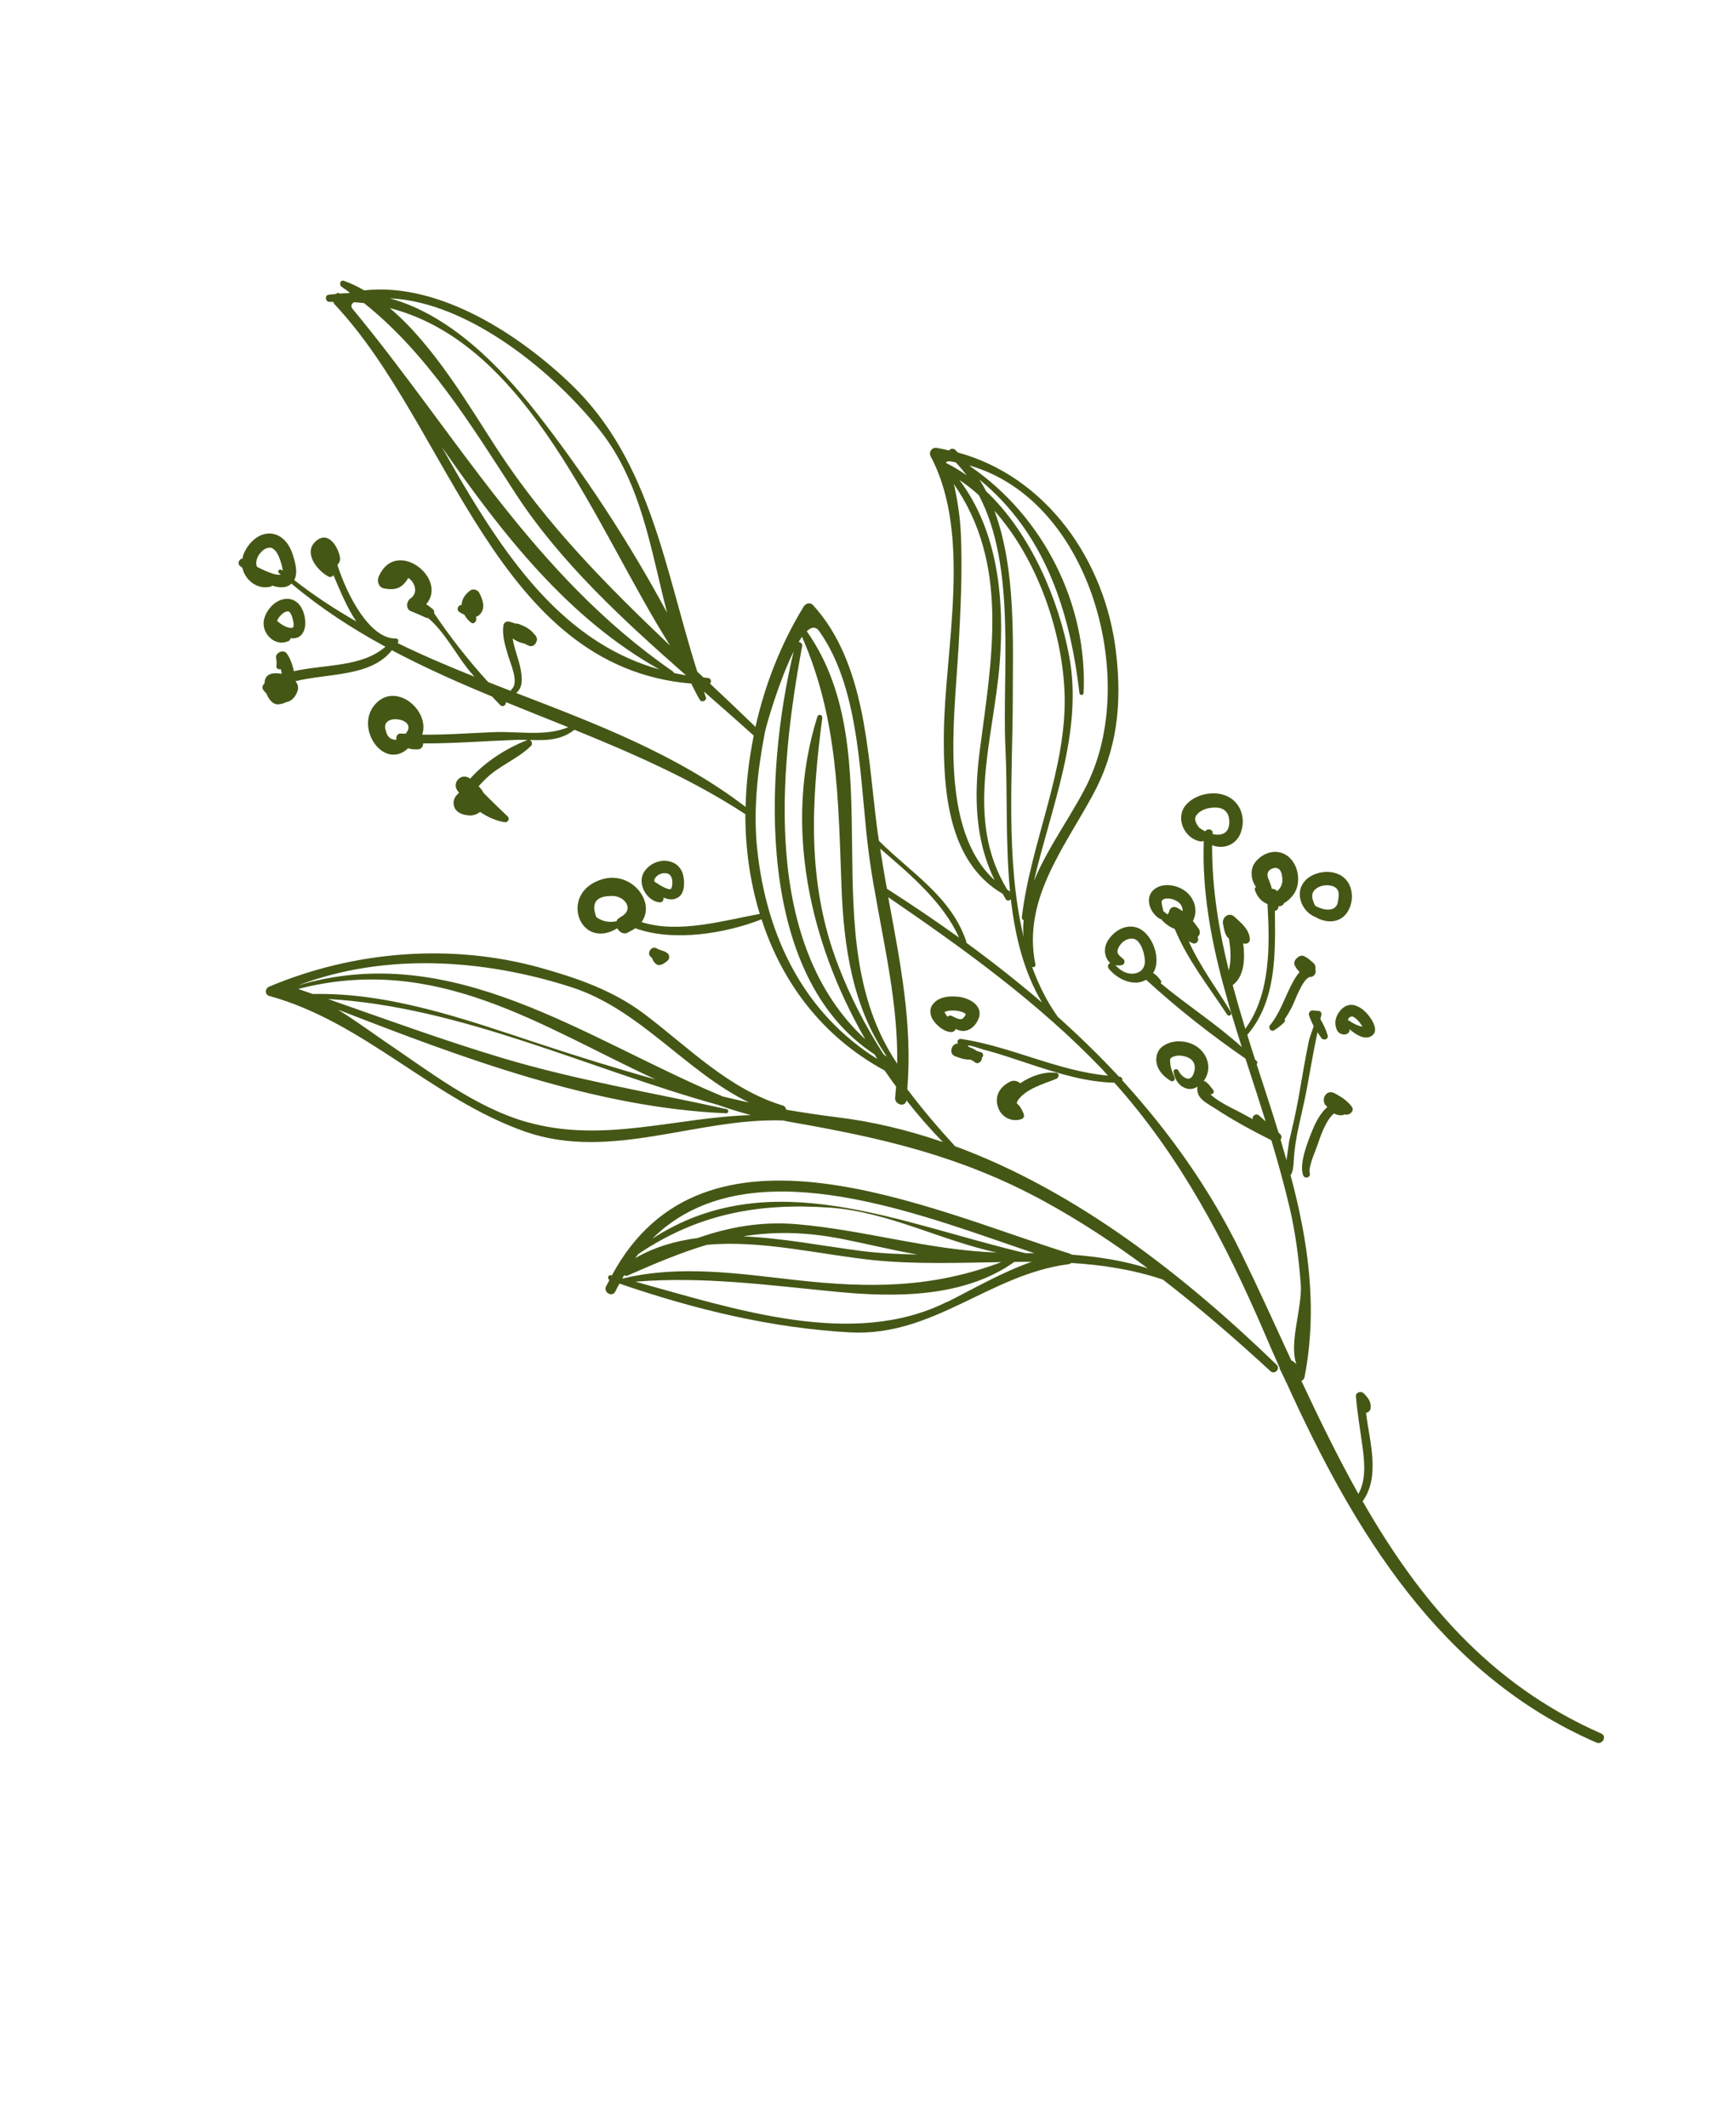 <?xml version="1.0" encoding="UTF-8"?> <svg xmlns="http://www.w3.org/2000/svg" width="142" height="174" viewBox="0 0 142 174" fill="none"> <path d="M78.335 36.984C78.269 36.916 78.203 36.848 78.136 36.78C77.96 36.621 77.744 36.681 77.626 36.828C77.3 36.752 76.975 36.677 76.636 36.619C76.238 36.556 75.934 36.937 76.127 37.311C79.543 43.756 77.282 53.023 77.204 59.986C77.157 64.744 77.577 70.487 82.01 73.071C82.102 73.215 82.176 73.368 82.273 73.521C82.387 73.688 82.584 73.636 82.684 73.521C83.033 76.531 83.732 79.437 85.241 81.973C83.24 80.254 81.157 78.62 79.02 77.056C79.034 77.016 79.043 76.989 79.03 76.94C77.772 73.271 74.49 71.34 71.895 68.742C71.837 68.348 71.77 67.958 71.725 67.569C70.96 61.571 70.802 54.167 66.497 49.465C66.276 49.216 65.899 49.333 65.744 49.586C63.911 52.565 62.578 55.935 61.795 59.427C60.556 58.228 59.318 57.05 58.075 55.886C58.224 55.758 58.161 55.444 57.897 55.428C57.781 55.417 57.66 55.398 57.544 55.388C57.376 55.225 57.213 55.071 57.036 54.912C54.405 46.674 53.258 37.738 46.776 31.48C42.575 27.428 35.985 23.056 29.792 23.739C29.254 23.433 28.698 23.158 28.124 22.959C27.83 22.857 27.717 23.289 27.935 23.439C28.165 23.594 28.391 23.762 28.618 23.931C28.568 23.943 28.519 23.956 28.47 23.969C28.237 23.971 28 23.986 27.762 24.001C27.683 23.906 27.548 23.949 27.48 24.038C27.279 24.058 27.073 24.069 26.867 24.102C26.526 24.156 26.623 24.699 26.958 24.68C27.066 24.673 27.16 24.683 27.271 24.684C27.284 24.756 27.314 24.819 27.367 24.882C36.82 34.9 40.536 54.56 56.541 55.886C56.759 56.336 56.987 56.781 57.241 57.213C57.39 57.474 57.835 57.292 57.736 56.996C57.684 56.843 57.632 56.69 57.58 56.538C58.956 57.748 60.324 58.94 61.652 60.141C61.267 62.073 61.025 64.025 60.993 65.975C55.372 61.677 48.783 59.184 42.22 56.656C42.789 56.202 42.709 55.44 42.6 54.782C42.462 53.948 42.057 53.067 41.937 52.202C42.257 52.425 42.555 52.558 42.867 52.607C43.001 52.675 43.134 52.744 43.272 52.799C43.57 52.91 43.801 52.698 43.88 52.449C43.935 52.355 43.95 52.226 43.888 52.122C43.888 52.122 43.884 52.113 43.88 52.104C43.854 52.028 43.823 51.965 43.761 51.906C43.748 51.879 43.721 51.87 43.699 51.847C43.404 51.468 43.044 51.254 42.55 51.06C42.417 50.991 42.296 50.972 42.18 50.984C42.006 50.924 41.828 50.877 41.645 50.821C41.453 50.77 41.219 50.906 41.181 51.102C41.05 51.977 41.339 52.848 41.585 53.674C41.778 54.302 42.471 55.822 41.843 56.36C41.794 56.395 41.784 56.445 41.784 56.489C41.165 56.245 40.551 56.01 39.932 55.765C38.325 54.011 36.827 52.092 35.513 50.14C35.541 50.015 35.507 49.876 35.365 49.767C35.276 49.699 35.192 49.64 35.112 49.568C35.108 49.559 35.095 49.554 35.081 49.549C35.059 49.527 35.028 49.508 35.001 49.499C34.953 49.467 34.913 49.431 34.864 49.399C36.678 47.274 32.379 43.936 30.982 47.126C30.812 47.508 30.962 48.025 31.426 48.111C32.426 48.292 32.925 48.039 33.4 47.253C33.933 47.595 34.244 48.466 33.586 48.919C33.243 49.152 33.16 49.781 33.605 49.966C34.019 50.132 34.424 50.302 34.828 50.494C34.886 50.522 34.949 50.536 35.011 50.528C36.243 51.508 37.351 53.539 38.263 54.685C38.435 54.902 38.625 55.11 38.806 55.322C36.682 54.474 34.568 53.577 32.514 52.574C32.641 52.445 32.599 52.199 32.366 52.201C30.241 52.242 28.366 48.629 27.599 46.178C27.761 46.032 27.849 45.801 27.807 45.554C27.652 44.707 26.862 43.378 25.869 44.216C24.744 45.151 25.947 46.668 26.876 47.14C27.04 47.227 27.198 47.139 27.271 47.015C27.811 48.265 28.38 49.689 29.145 50.807C27.39 49.803 25.686 48.696 24.068 47.424C24.393 46.811 24.148 45.963 23.941 45.33C23.721 44.625 23.277 43.962 22.565 43.708C21.376 43.296 20.281 44.338 19.902 45.367C19.861 45.465 19.855 45.568 19.836 45.666C19.585 45.676 19.38 46.054 19.61 46.253C19.681 46.308 19.752 46.362 19.823 46.417C20.043 47.421 21.022 48.224 22.121 47.969C22.179 47.952 22.229 47.917 22.265 47.877C22.768 48.044 23.336 48.113 23.747 47.792C23.782 47.774 23.796 47.734 23.828 47.708C26.228 49.722 28.811 51.403 31.526 52.875C29.597 54.556 26.617 54.302 24.038 54.875C23.911 54.27 23.685 53.712 23.434 53.401C23.161 53.067 22.527 53.363 22.575 53.784C22.631 54.013 22.642 54.241 22.608 54.469C22.587 54.657 22.805 54.762 22.967 54.706C23.006 54.831 23.035 54.962 23.043 55.091C22.637 55.01 22.221 55.023 21.955 55.186C21.739 55.313 21.646 55.58 21.634 55.875C21.485 56.003 21.406 56.23 21.534 56.402C21.608 56.51 21.697 56.6 21.785 56.691C21.976 57.176 22.311 57.592 22.718 57.583C22.991 57.573 23.207 57.513 23.391 57.412C23.781 57.345 24.12 57.081 24.323 56.538C24.452 56.208 24.357 55.921 24.167 55.691C26.912 55.025 30.334 55.343 32.055 53.163C34.704 54.567 37.454 55.79 40.249 56.945C40.474 57.18 40.691 57.42 40.925 57.651C41.137 57.859 41.408 57.639 41.384 57.406C43.075 58.097 44.78 58.77 46.481 59.456C44.602 60.235 42.353 59.77 40.362 59.858C38.411 59.938 36.482 60.085 34.536 60.062C35.213 58.066 32.29 55.617 30.616 57.663C29.041 59.594 31.411 63.013 33.387 61.175C33.686 61.264 33.811 61.27 34.164 61.265C34.455 61.269 34.614 61.025 34.617 60.779C37.113 60.79 39.593 60.587 42.094 60.496C43.884 60.428 45.512 60.827 46.992 59.664C51.826 61.631 56.605 63.713 60.968 66.565C60.966 69.355 61.349 72.115 62.146 74.718C59.125 75.273 55.512 76.348 52.477 75.387C53.664 73.755 51.681 71.227 49.335 71.865C45.619 72.89 47.377 77.795 50.49 75.895C50.674 76.228 51.069 76.47 51.444 76.188C51.462 76.18 51.48 76.171 51.498 76.162C51.669 76.079 51.826 75.992 51.966 75.891C55.097 77.028 59.363 76.314 62.293 75.159C63.945 80.259 67.198 84.716 72.362 87.523C72.665 87.965 72.982 88.412 73.299 88.836C73.277 89.135 73.251 89.425 73.221 89.729C73.156 90.328 74.07 90.562 74.144 89.959C75.082 91.16 76.08 92.299 77.123 93.371C74.294 92.399 71.382 91.689 68.385 91.331C67.014 91.163 65.657 90.955 64.3 90.724C64.284 90.576 64.205 90.437 64.022 90.381C59.619 89.05 56.292 85.607 52.697 82.894C50.144 80.977 47.271 79.981 44.222 79.126C36.911 77.094 28.987 77.739 22.025 80.662C21.665 80.814 21.632 81.319 22.043 81.431C29.79 83.562 35.418 89.89 42.976 92.525C49.943 94.946 57.002 91.376 64.039 91.606C64.298 91.659 64.561 91.72 64.825 91.759C72.242 93.05 78.656 94.539 85.362 98.187C88.339 99.81 91.166 101.673 93.879 103.691C91.856 103.05 89.772 102.739 87.658 102.575C87.605 102.534 87.556 102.502 87.48 102.484C75.939 98.858 57.606 90.215 50.047 104.277C50.025 104.277 50.007 104.263 49.984 104.263C49.73 104.197 49.659 104.532 49.85 104.65C49.759 104.828 49.663 104.997 49.571 105.175C49.337 105.677 50.093 106.089 50.336 105.582C50.441 105.364 50.551 105.155 50.67 104.942C56.754 107.035 63.109 108.586 69.546 108.931C76.357 109.293 80.93 104.195 87.394 103.359C87.488 103.347 87.569 103.307 87.632 103.255C90.153 103.41 92.648 103.788 95.116 104.613C98.17 106.966 101.087 109.496 103.919 112.101C104.264 112.423 104.767 111.901 104.417 111.571C96.922 104.326 88.077 97.37 78.12 93.71C76.729 92.195 75.415 90.654 74.213 89.048C74.661 83.673 73.608 78.548 72.654 73.353C78.874 77.604 84.959 81.988 90.189 87.452C90.344 87.611 90.472 87.782 90.626 87.941C86.521 87.566 82.712 85.557 78.622 84.941C78.453 84.912 78.258 85.061 78.328 85.25C78.341 85.277 78.35 85.295 78.363 85.322C77.849 85.271 77.571 86.118 78.091 86.343C78.136 86.366 78.176 86.38 78.225 86.389C78.643 86.564 79 86.636 79.376 86.631C79.487 86.677 79.589 86.728 79.678 86.796C79.97 87.099 80.335 86.799 80.322 86.472C80.475 86.353 80.442 86.08 80.237 86.024C80.126 86.001 80.019 85.963 79.912 85.926C79.712 85.79 79.49 85.675 79.249 85.592C78.851 85.252 80.343 85.784 80.459 85.817C81.801 86.154 83.11 86.631 84.429 87.058C86.635 87.777 88.822 88.46 91.152 88.519C96.542 94.518 100.281 101.651 103.45 109.028C103.846 109.958 104.251 110.884 104.669 111.815C104.668 111.882 104.681 111.954 104.734 112.017L105.127 112.827C105.135 112.89 105.161 112.944 105.205 112.989C110.732 125.179 117.781 136.909 130.582 142.467C131.072 142.674 131.474 141.946 130.98 141.73C121.783 137.69 116.029 130.712 111.459 122.737C112.914 120.719 112.043 117.94 111.737 115.521C111.916 115.479 112.069 115.36 112.108 115.141C112.186 114.614 111.886 114.249 111.528 113.9C111.311 113.683 110.871 113.852 110.907 114.179C111.03 115.509 111.243 116.817 111.428 118.139C111.61 119.429 111.775 120.96 111.113 122.138C109.444 119.157 107.92 116.04 106.45 112.896C106.576 112.835 106.675 112.742 106.709 112.582C107.809 106.901 106.997 101.449 105.562 96.065C105.753 95.861 105.808 95.334 105.827 94.892C105.921 92.956 106.502 91.085 106.865 89.175C107.165 87.573 107.426 85.979 107.767 84.391C107.863 84.544 107.969 84.693 108.083 84.86C108.263 85.117 108.699 84.961 108.596 84.633C108.441 84.131 108.249 83.735 108.003 83.32C108.036 83.204 108.055 83.084 108.088 82.968C108.116 82.843 108.029 82.663 107.89 82.653C107.716 82.637 107.551 82.617 107.367 82.606C107.171 82.591 107.011 82.835 107.072 83.005C107.189 83.338 107.311 83.612 107.455 83.886C107.329 84.314 107.113 84.831 107.056 85.125C106.733 86.682 106.482 88.271 106.199 89.842C105.984 91.025 105.711 92.18 105.442 93.344C105.414 93.491 105.32 94.26 105.232 94.858C105.073 94.301 104.914 93.745 104.751 93.179C104.842 93.046 104.858 92.85 104.699 92.705C104.659 92.668 104.619 92.632 104.575 92.587C104.006 90.729 103.393 88.87 102.789 87.007C102.848 86.945 102.876 86.842 102.805 86.765C102.761 86.72 102.704 86.67 102.66 86.625C102.444 85.951 102.233 85.287 102.026 84.609C104.416 81.816 104.322 78.004 104.284 74.466C104.418 74.445 104.535 74.366 104.56 74.21C104.565 74.174 104.574 74.125 104.588 74.085C104.597 74.08 104.61 74.085 104.624 74.09C104.668 74.09 104.722 74.086 104.771 74.073C104.816 74.052 104.861 74.03 104.897 74.012C104.915 74.004 104.938 73.981 104.952 73.964C104.97 73.955 104.979 73.928 104.993 73.91C105.006 73.893 105.015 73.866 105.025 73.839C105.335 73.677 105.589 73.421 105.811 73.124C106.516 72.148 106.192 70.427 105.112 69.851C104.237 69.375 103.199 69.779 102.644 70.537C102.23 71.105 102.323 71.938 102.733 72.506C102.656 72.577 102.61 72.666 102.649 72.769C102.831 73.303 103.161 73.71 103.669 73.908L103.677 73.926C103.874 77.355 103.926 81.286 101.862 84.111C101.496 82.921 101.152 81.732 100.831 80.543C101.797 79.808 101.845 78.395 101.694 77.123C101.934 77.229 102.254 77.085 102.235 76.794C102.191 75.971 101.539 75.475 100.973 74.95C100.539 74.538 99.944 74.982 100.036 75.516C100.103 75.861 100.157 76.246 100.35 76.552C100.385 76.624 100.452 76.67 100.518 76.716C100.673 77.607 100.73 78.48 100.51 79.332C99.682 75.977 99.132 72.576 99.146 69.1C99.262 69.133 99.364 69.184 99.484 69.203C100.364 69.365 101.165 68.932 101.483 68.1C101.982 66.768 101.378 65.316 99.978 64.951C98.97 64.684 97.665 65.017 96.984 65.837C96.108 66.895 96.885 68.564 98.183 68.79C98.259 68.808 98.327 68.787 98.39 68.756C98.407 68.77 98.434 68.779 98.465 68.797C98.324 72.79 99.034 76.68 100.057 80.507C100.066 80.525 100.066 80.547 100.079 80.575C100.533 82.266 101.045 83.94 101.576 85.606C99.523 83.734 97.09 82.18 94.942 80.388C94.992 80.331 95.016 80.242 94.958 80.169C94.725 79.872 94.553 79.677 94.308 79.54C94.327 79.509 94.354 79.496 94.372 79.465C95.007 78.345 94.236 76.23 92.975 75.83C92.003 75.523 91.021 76.178 90.564 77C90.239 77.591 90.364 78.353 90.812 78.725C90.659 78.799 90.553 79.017 90.699 79.202C91.421 80.096 92.787 80.689 93.747 80.102C96.269 82.412 99.043 84.601 101.878 86.549C101.99 86.894 102.098 87.231 102.21 87.577C102.663 88.946 103.094 90.315 103.525 91.685C103.348 91.526 103.171 91.367 102.99 91.2C102.742 90.987 102.408 91.215 102.468 91.498C102.148 91.319 101.823 91.155 101.503 90.976C101.108 90.757 99.662 90.114 99.017 89.471C99.057 89.463 99.088 89.458 99.138 89.446C99.299 89.389 99.328 89.22 99.222 89.093C99.015 88.849 98.782 88.462 98.457 88.364C98.484 88.329 98.516 88.302 98.534 88.271C99.181 87.268 98.731 86.042 97.758 85.48C96.927 85.005 95.778 84.996 95.028 85.604C94.676 85.886 94.527 86.403 94.593 86.838C94.701 87.541 95.188 88.017 95.774 88.377C95.929 88.468 96.15 88.306 96.085 88.126C95.964 87.785 95.741 87.326 95.728 86.954C95.72 86.825 95.699 86.713 95.713 86.65C95.737 86.516 95.755 86.53 95.791 86.49C95.809 86.481 95.855 86.437 95.981 86.376C95.918 86.406 96.241 86.316 96.218 86.316C96.501 86.279 96.715 86.309 96.987 86.388C97.441 86.523 97.755 86.826 97.731 87.349C97.715 87.613 97.565 88.152 97.247 88.184C96.88 88.229 96.514 87.796 96.374 87.508C96.287 87.328 95.964 87.418 95.993 87.615C96.08 88.184 96.351 88.697 96.903 88.941C97.294 89.106 97.649 89.034 97.955 88.841C97.783 89.792 98.717 90.183 99.432 90.648C100.888 91.609 102.434 92.436 103.995 93.224C104.541 95.06 105.056 96.9 105.495 98.765C105.971 100.802 106.233 102.875 106.396 104.952C106.552 106.878 105.414 109.731 106.037 111.518C105.957 111.446 105.873 111.387 105.793 111.314C105.749 111.269 105.691 111.241 105.629 111.227C104.277 108.304 102.948 105.359 101.546 102.493C98.961 97.19 95.635 92.535 91.807 88.335C91.827 88.192 91.739 88.034 91.556 88.023C91.556 88.023 91.533 88.023 91.52 88.018C89.935 86.309 88.259 84.688 86.524 83.129C85.635 81.893 84.954 80.512 84.417 79.038C84.532 79.138 84.73 79.02 84.696 78.858C83.613 73.626 86.981 69.413 89.345 65.076C91.402 61.321 91.787 57.533 91.287 53.318C90.405 45.821 85.598 38.961 78.313 36.983L78.335 36.984ZM23.125 46.671C23.125 46.671 23.067 46.621 23.036 46.602C22.872 46.471 22.65 46.701 22.809 46.846C22.863 46.887 22.916 46.928 22.964 46.982C22.552 47.048 21.992 46.787 21.658 46.649C21.435 46.557 21.227 46.447 21.018 46.337C20.944 46.162 20.95 45.992 20.997 45.769C21.064 45.47 21.254 45.222 21.503 45.001C21.679 44.838 21.989 44.743 22.176 44.785C22.426 44.842 22.682 45.185 22.816 45.531C22.951 45.855 23.063 46.223 23.117 46.563C23.13 46.59 23.121 46.639 23.12 46.684L23.125 46.671ZM33.178 59.988C33.039 59.977 32.909 59.985 32.771 59.974C32.503 59.949 32.356 60.264 32.429 60.484C31.946 60.496 31.654 60.238 31.549 59.7C31.056 58.25 34.289 58.704 33.178 59.988ZM50.945 74.863C50.945 74.863 50.873 74.898 50.842 74.925C50.797 74.946 50.778 74.978 50.724 75.004C50.562 75.082 50.472 75.193 50.425 75.327C50.416 75.331 50.408 75.313 50.39 75.322C49.825 75.44 49.285 75.335 48.783 74.99C48.345 73.857 48.732 73.281 49.931 73.254C51.006 73.155 51.874 74.235 50.936 74.868L50.945 74.863ZM24.406 80.851C35.698 77.939 44.201 83.894 53.618 88.249C50.404 87.353 47.209 86.358 44.019 85.305C38.152 83.362 31.863 81.122 25.587 81.267C25.199 81.133 24.798 80.994 24.411 80.86L24.406 80.851ZM43.16 91.757C38.858 90.544 35.096 87.579 31.449 85.125C30.89 84.751 29.285 83.574 27.651 82.544C37.793 86.492 48.724 90.58 59.408 91.019C59.609 91.022 59.631 90.722 59.444 90.68C53.243 89.309 47.074 88.302 40.968 86.463C36.204 85.029 31.529 83.319 26.83 81.676C37.664 82.287 48.145 87.393 58.719 90.331C59.605 90.646 60.505 90.921 61.414 91.168C55.267 91.351 49.347 93.49 43.156 91.748L43.16 91.757ZM59.102 89.634C47.803 84.925 37.111 76.797 24.387 80.56C31.504 77.862 39.583 78.409 46.708 80.699C52.366 82.51 56.094 87.626 61.27 90.138C60.543 89.991 59.816 89.799 59.093 89.638L59.102 89.634ZM52.269 102.487C57.11 99.248 62.032 98.327 67.864 98.732C72.65 99.066 76.92 101.406 81.528 102.404C75.927 102.199 70.718 100.559 65.164 100.086C62.233 99.841 59.602 100.329 57.056 101.22C55.277 101.449 53.55 101.943 51.96 102.859C52.051 102.726 52.16 102.607 52.255 102.483L52.269 102.487ZM74.992 102.564C73.445 102.537 71.921 102.465 70.403 102.268C67.344 101.874 64.024 101.218 60.778 101.081C63.252 100.681 65.837 100.693 68.885 101.293C70.861 101.679 72.912 102.195 74.988 102.555L74.992 102.564ZM50.988 104.52C50.988 104.52 50.934 104.502 50.912 104.502C50.958 104.413 51.017 104.329 51.067 104.249C51.138 104.303 51.209 104.335 51.312 104.296C53.646 103.264 55.745 102.39 57.814 101.775C62.269 101.358 67.094 102.573 71.413 103.022C74.898 103.377 78.41 103.239 81.908 103.187C76.261 105.316 71.144 105.331 65.079 104.651C60.447 104.132 55.648 103.404 51.046 104.503C51.028 104.512 51.01 104.521 50.996 104.538L50.988 104.52ZM77.478 106.426C69.78 110.307 60.042 107.007 51.973 104.787C57.556 104.334 62.945 105.087 68.529 105.623C73.309 106.082 78.877 106.08 82.959 103.177C82.959 103.177 82.959 103.177 82.968 103.173C83.442 103.165 83.917 103.157 84.386 103.162C81.984 104.006 79.79 105.282 77.487 106.444L77.478 106.426ZM83.925 102.464C73.484 100.006 62.97 95.038 53.356 101.27C60.525 94.168 73.019 98.475 81.986 101.56C82.854 101.861 83.723 102.162 84.6 102.458C84.377 102.456 84.157 102.462 83.934 102.459L83.925 102.464ZM49.106 35.229C52.477 39.518 53.222 44.925 54.566 50.097C51.472 44.34 47.768 38.702 43.856 33.709C40.824 29.845 36.745 25.722 31.886 24.39C38.399 24.686 45.396 30.516 49.106 35.229ZM31.859 25.181C43.336 28.125 48.626 42.965 54.816 52.788C49.654 47.879 44.713 42.919 40.68 36.739C38.405 33.264 35.526 28.248 31.868 25.177L31.859 25.181ZM38.391 40.429C37.615 39.15 36.874 37.853 36.143 36.551C41.103 43.681 46.474 50.556 53.934 54.728C46.824 52.743 42.309 46.898 38.391 40.429ZM56.115 55.214C55.776 55.157 55.455 55.09 55.12 55.019C55.107 54.97 55.077 54.929 55.037 54.893C43.578 46.971 37.411 35.592 28.777 25.176C28.708 24.987 28.745 24.835 28.962 24.708C29.239 24.73 29.516 24.751 29.775 24.781C34.963 28.921 38.522 34.719 42.11 40.258C45.791 45.941 50.954 50.672 56.115 55.214ZM71.773 86.586C65.758 82.825 62.714 76.599 61.944 69.492C61.597 66.304 61.957 63.061 62.553 59.937C62.682 59.241 63.763 55.582 64.918 53.266C62.495 63.322 61.777 79.822 71.532 86.203C71.615 86.329 71.69 86.46 71.764 86.59L71.773 86.586ZM72.279 86.207C70.816 83.927 69.548 81.519 68.541 78.873C65.982 72.201 66.359 65.604 67.26 58.687C67.29 58.428 66.946 58.339 66.858 58.593C64.089 67.384 66.162 76.971 70.777 84.969C62.403 77.195 63.682 63.18 65.612 52.84C65.654 52.63 65.49 52.499 65.329 52.488C65.421 52.332 65.507 52.19 65.603 52.066C68.525 58.729 68.564 65.223 68.832 72.485C69.015 77.398 69.735 82.34 72.549 86.398C72.461 86.33 72.363 86.266 72.274 86.198L72.279 86.207ZM71.471 72.427C71.471 72.427 71.476 72.436 71.48 72.445C72.312 77.321 73.455 82.013 73.392 86.967C66.28 76.436 73.123 61.744 65.993 51.61C66.364 51.252 66.722 51.189 67.017 51.613C70.51 56.543 70.306 64.323 71.106 70.07C71.212 70.863 71.337 71.647 71.471 72.427ZM72.546 72.65C72.344 71.57 72.17 70.476 71.995 69.383C74.386 71.424 77.18 73.792 78.447 76.656C76.523 75.278 74.553 73.944 72.537 72.654L72.546 72.65ZM103.721 71.771C103.647 71.551 103.69 71.386 103.726 71.302C103.836 71.07 104.169 70.931 104.383 70.96C104.517 70.984 104.628 71.053 104.686 71.125C104.857 71.364 104.889 71.66 104.895 71.968C104.9 72.299 104.726 72.651 104.459 72.858L104.393 72.79C104.305 72.699 104.166 72.666 104.032 72.665C103.969 72.351 103.834 72.072 103.725 71.78L103.721 71.771ZM97.809 67.193C97.709 66.941 97.778 66.763 97.874 66.639C98.223 66.169 98.914 65.989 99.544 66.028C100.21 66.072 100.563 66.523 100.555 67.216C100.548 68.165 99.884 68.353 99.192 68.189C99.184 68.171 99.193 68.144 99.193 68.122C99.206 67.76 98.742 67.718 98.573 67.967C98.395 67.875 98.222 67.77 98.081 67.661C97.975 67.512 97.874 67.373 97.813 67.202L97.809 67.193ZM92.715 79.602C92.12 79.657 91.614 79.325 91.23 78.9C91.395 78.942 91.578 78.953 91.784 78.897C91.982 78.846 92.057 78.565 91.897 78.42C91.539 78.094 91.254 77.966 91.493 77.472C91.699 77.049 92.137 76.715 92.615 76.738C93.371 76.761 93.711 78.24 93.638 78.776C93.569 79.276 93.195 79.558 92.706 79.606L92.715 79.602ZM77.772 37.724C77.915 37.743 78.044 37.781 78.178 37.805C78.496 38.139 78.792 38.496 79.069 38.862C78.528 38.48 77.973 38.138 77.377 37.849C77.414 37.742 77.522 37.69 77.772 37.724ZM78.456 39.226C79.02 39.608 79.565 40.022 80.07 40.488C83.171 46.397 81.946 55.006 82.244 61.186C82.42 64.846 82.233 68.95 82.62 72.885C82.54 72.835 82.469 72.781 82.394 72.74C78.853 66.955 81.277 60.499 81.772 54.212C82.173 49.038 81.653 43.454 78.47 39.23L78.456 39.226ZM78.389 53.264C78.566 50.032 78.738 46.814 78.593 43.584C78.536 42.322 78.345 41.081 78.087 39.839C78.061 39.74 78.036 39.641 77.997 39.538C82.606 46.149 81.119 53.828 80.14 61.384C79.658 65.064 79.745 68.701 81.361 71.963C76.777 67.785 78.083 58.726 78.38 53.268L78.389 53.264ZM83.728 75.238C83.692 75.689 83.673 76.132 83.726 76.584C82.225 70.354 82.84 62.964 82.842 57.172C82.843 52.525 83.12 46.544 81.343 41.76C84.895 45.76 86.874 51.669 87.075 56.574C87.328 62.798 84.296 68.871 83.583 75.008C83.573 75.124 83.644 75.201 83.737 75.233L83.728 75.238ZM89.156 63.633C87.976 66.24 85.787 69.081 84.571 72.028C85.98 65.975 88.611 59.852 87.459 53.653C86.597 49.036 84.317 43.606 80.65 40.151C80.493 39.827 80.309 39.516 80.116 39.21C85.409 43.543 87.504 49.852 88.295 56.66C88.324 56.879 88.619 56.869 88.635 56.65C88.976 49.382 85.331 42.214 79.373 38.136C79.36 38.109 79.347 38.082 79.316 38.064C89.13 40.882 92.978 55.154 89.152 63.624L89.156 63.633Z" fill="#455715"></path> <path d="M23.575 52.432C23.683 52.38 23.756 52.278 23.771 52.171C23.78 52.166 23.797 52.18 23.806 52.175C24.686 52.293 25.022 51.519 24.968 50.767C24.89 49.76 24.307 48.764 23.173 48.993C22.384 49.153 21.708 49.982 21.578 50.745C21.405 51.807 22.488 52.893 23.562 52.428L23.575 52.432ZM23.227 50.089C23.39 49.988 23.524 49.967 23.604 49.995C23.653 50.005 23.649 49.996 23.728 50.09C23.728 50.09 23.834 50.262 23.864 50.347C23.942 50.554 24.152 51.307 23.897 51.331C23.476 51.38 22.997 51.057 22.665 50.762C22.762 50.504 22.988 50.238 23.218 50.093L23.227 50.089Z" fill="#455715"></path> <path d="M37.607 50.058C37.718 50.126 37.851 50.195 37.984 50.263C38.129 50.516 38.323 50.755 38.545 50.914C38.735 51.055 38.944 50.843 38.955 50.66C38.964 50.588 38.947 50.507 38.94 50.422C39.056 50.388 39.164 50.335 39.264 50.22C39.744 49.698 39.48 48.993 39.195 48.453C39.073 48.223 38.703 48.103 38.473 48.27C38.072 48.565 37.772 48.955 37.761 49.46C37.466 49.448 37.291 49.866 37.589 50.044L37.607 50.058Z" fill="#455715"></path> <path d="M52.687 71.283C52.077 72.224 52.909 73.71 53.986 73.776C54.169 73.787 54.328 73.566 54.268 73.395C54.268 73.395 54.263 73.386 54.259 73.377C54.739 73.588 55.235 73.626 55.634 73.232C56.032 72.839 55.997 71.989 55.864 71.486C55.753 71.051 55.422 70.667 55.008 70.501C54.167 70.165 53.175 70.524 52.687 71.283ZM54.506 71.39C54.702 71.428 54.804 71.501 54.914 71.703C55.027 71.937 55.017 72.398 54.916 72.624C54.806 72.878 54.055 72.431 53.527 72.076C53.52 71.991 53.525 71.91 53.548 71.866C53.69 71.541 54.131 71.327 54.51 71.399L54.506 71.39Z" fill="#455715"></path> <path d="M53.68 78.827C53.995 79.041 54.397 78.724 54.623 78.525C54.786 78.379 54.771 78.075 54.607 77.943C54.328 77.712 54.006 77.713 53.722 77.539C53.309 77.284 52.868 77.909 53.222 78.227C53.244 78.249 53.284 78.263 53.311 78.295C53.35 78.353 53.398 78.475 53.424 78.529C53.485 78.655 53.574 78.745 53.689 78.823L53.68 78.827Z" fill="#455715"></path> <path d="M78.153 84.112C78.367 84.231 78.603 84.305 78.871 84.286C79.467 84.23 79.929 83.695 80.088 83.151C80.354 82.21 79.336 81.648 78.573 81.519C77.788 81.388 76.749 81.448 76.262 82.162C76.012 82.517 76.078 82.996 76.297 83.356C76.582 83.829 77.295 84.428 77.869 84.373C78.016 84.356 78.143 84.251 78.167 84.117L78.153 84.112ZM77.389 82.971C77.353 82.922 77.314 82.863 77.288 82.809C77.253 82.737 77.274 82.805 77.257 82.746C77.257 82.746 77.257 82.746 77.266 82.742C77.275 82.737 77.302 82.724 77.32 82.716C77.365 82.694 77.424 82.677 77.473 82.664C77.648 82.612 77.88 82.611 78.153 82.623C78.198 82.623 78.332 82.647 78.466 82.671C78.537 82.681 78.809 82.782 78.737 82.75C78.782 82.773 78.826 82.796 78.871 82.819C78.902 82.837 78.915 82.842 78.929 82.847C78.929 82.847 78.929 82.847 78.937 82.865C78.946 82.882 78.982 82.91 78.999 82.923C78.944 83.061 78.89 83.11 78.808 83.216C78.59 83.5 78.093 83.163 77.839 83.053C77.701 82.998 77.589 83.041 77.521 83.129C77.477 83.084 77.433 83.039 77.393 82.98L77.389 82.971Z" fill="#455715"></path> <path d="M106.787 71.973C105.859 72.901 106.417 74.442 107.503 74.937C107.507 74.946 107.525 74.938 107.539 74.942C108.378 75.458 109.491 75.529 110.136 74.682C110.863 73.707 110.725 72.095 109.578 71.518C108.698 71.078 107.484 71.279 106.782 71.964L106.787 71.973ZM109.45 73.659C109.336 74.615 108.282 74.459 107.572 74.048C107.48 73.859 107.401 73.675 107.355 73.464C107.329 73.365 107.336 73.196 107.345 73.124C107.364 73.026 107.433 72.87 107.456 72.848C107.765 72.454 108.357 72.3 108.866 72.409C109.111 72.456 109.289 72.57 109.398 72.728C109.565 72.981 109.494 73.338 109.45 73.659Z" fill="#455715"></path> <path d="M109.278 83.268C109.189 83.589 109.226 83.939 109.37 84.236C109.536 84.577 110.048 84.695 110.302 84.439C110.379 84.368 110.407 84.243 110.381 84.145C110.931 84.612 111.721 85.118 112.29 84.619C112.724 84.231 112.299 83.492 112.048 83.158C111.74 82.73 111.368 82.376 110.865 82.209C110.108 81.954 109.469 82.609 109.274 83.282L109.278 83.268ZM111.4 83.839C111.4 83.839 111.431 83.902 111.448 83.938C111.078 83.885 110.571 83.619 110.381 83.456C110.341 83.42 110.283 83.415 110.238 83.414C110.303 83.227 110.421 83.103 110.591 83.109C110.734 83.107 110.919 83.283 111.026 83.388C111.167 83.519 111.281 83.686 111.391 83.844L111.4 83.839Z" fill="#455715"></path> <path d="M100.693 82.755C99.557 80.872 98.148 79 97.237 76.963C97.344 77.022 97.459 77.077 97.593 77.124C97.838 77.216 98.074 76.924 97.996 76.695C97.983 76.668 97.97 76.641 97.957 76.614C98.142 76.446 98.226 76.183 98.041 75.917C97.891 75.701 97.733 75.488 97.574 75.299C98.041 74.428 97.687 73.355 96.888 72.808C96.232 72.349 95.187 72.166 94.488 72.65C93.555 73.292 94.031 74.662 94.893 75.133C94.924 75.151 94.946 75.151 94.978 75.147C95.269 75.495 95.672 75.799 96.086 75.943C97.147 78.496 98.844 80.618 100.377 82.953C100.505 83.147 100.806 82.967 100.688 82.769L100.693 82.755ZM95.015 73.828C95.015 73.828 95.04 73.627 95.026 73.667C95.026 73.667 95.063 73.605 95.076 73.588C95.094 73.579 95.112 73.57 95.126 73.552C95.252 73.469 95.391 73.457 95.606 73.464C95.807 73.466 96.025 73.549 96.216 73.646C96.572 73.829 96.743 74.135 96.738 74.493C96.583 74.379 96.423 74.279 96.237 74.192C95.961 74.059 95.645 74.256 95.633 74.551C95.579 74.622 95.546 74.693 95.519 74.773C95.381 74.673 95.257 74.578 95.164 74.501C95.113 74.281 95.053 74.066 95.024 73.846L95.015 73.828Z" fill="#455715"></path> <path d="M107.171 79.889C107.525 79.84 107.69 79.537 107.595 79.25C107.633 79.054 107.591 78.852 107.391 78.693C107.205 78.539 106.989 78.322 106.748 78.216C106.513 78.052 106.248 78.147 106.076 78.342L106.067 78.346C106.067 78.346 106.067 78.346 106.058 78.351C105.868 78.532 105.789 78.804 105.965 79.029C106.044 79.191 106.167 79.332 106.3 79.467C106.023 79.79 105.804 80.186 105.616 80.555C105.062 81.635 104.676 82.856 103.892 83.804C103.701 84.03 103.96 84.404 104.231 84.228C104.537 84.035 104.786 83.837 105.048 83.576C105.13 83.492 105.122 83.407 105.082 83.326C105.292 83.024 105.474 82.713 105.648 82.385C105.904 81.905 106.558 79.953 107.181 79.862L107.171 79.889Z" fill="#455715"></path> <path d="M38.465 63.668C37.734 63.101 36.878 64.016 37.473 64.717C37.5 64.748 37.526 64.78 37.553 64.811C37.237 65.076 37.022 65.413 37.124 65.853C37.252 66.436 37.831 66.622 38.354 66.668C38.68 66.699 39.003 66.586 39.27 66.379C39.868 66.789 40.527 67.092 41.268 67.221C41.535 67.269 41.736 66.95 41.528 66.75C40.865 66.116 40.206 65.491 39.565 64.835C39.469 64.637 39.315 64.457 39.151 64.28C39.333 64.081 39.514 63.882 39.704 63.701C40.804 62.6 42.335 62.068 43.439 60.977C43.634 60.782 43.419 60.386 43.15 60.495C41.424 61.176 39.712 62.252 38.461 63.659L38.465 63.668Z" fill="#455715"></path> <path d="M108.456 90.37C108.505 90.424 108.536 90.465 108.571 90.514C108.033 90.964 107.644 91.697 107.368 92.365C107.013 93.237 106.24 95.102 106.591 96.077C106.712 96.418 107.232 96.277 107.138 95.922C106.992 95.393 107.63 94.05 107.802 93.511C107.932 93.114 108.465 91.51 109.124 91.035C109.306 91.136 109.515 91.201 109.815 91.177C109.869 91.174 109.905 91.134 109.959 91.108C110.347 91.242 110.866 90.845 110.548 90.444C110.156 89.956 109.721 89.678 109.166 89.381C108.499 89.015 108.024 89.868 108.438 90.378L108.456 90.37Z" fill="#455715"></path> <path d="M83.729 91.043C83.581 90.738 83.511 90.527 83.246 90.278C83.206 90.241 83.193 90.214 83.158 90.187C83.195 90.102 83.236 90.027 83.263 89.947C83.973 88.98 85.368 88.625 86.415 88.195C86.617 88.108 86.684 87.742 86.403 87.712C85.411 87.593 84.334 87.96 83.45 88.567C83.255 88.372 82.907 88.297 82.646 88.423C81.828 88.82 81.345 89.544 81.612 90.459C81.865 91.326 82.737 91.77 83.549 91.498C83.742 91.437 83.812 91.237 83.724 91.057L83.729 91.043Z" fill="#455715"></path> </svg> 